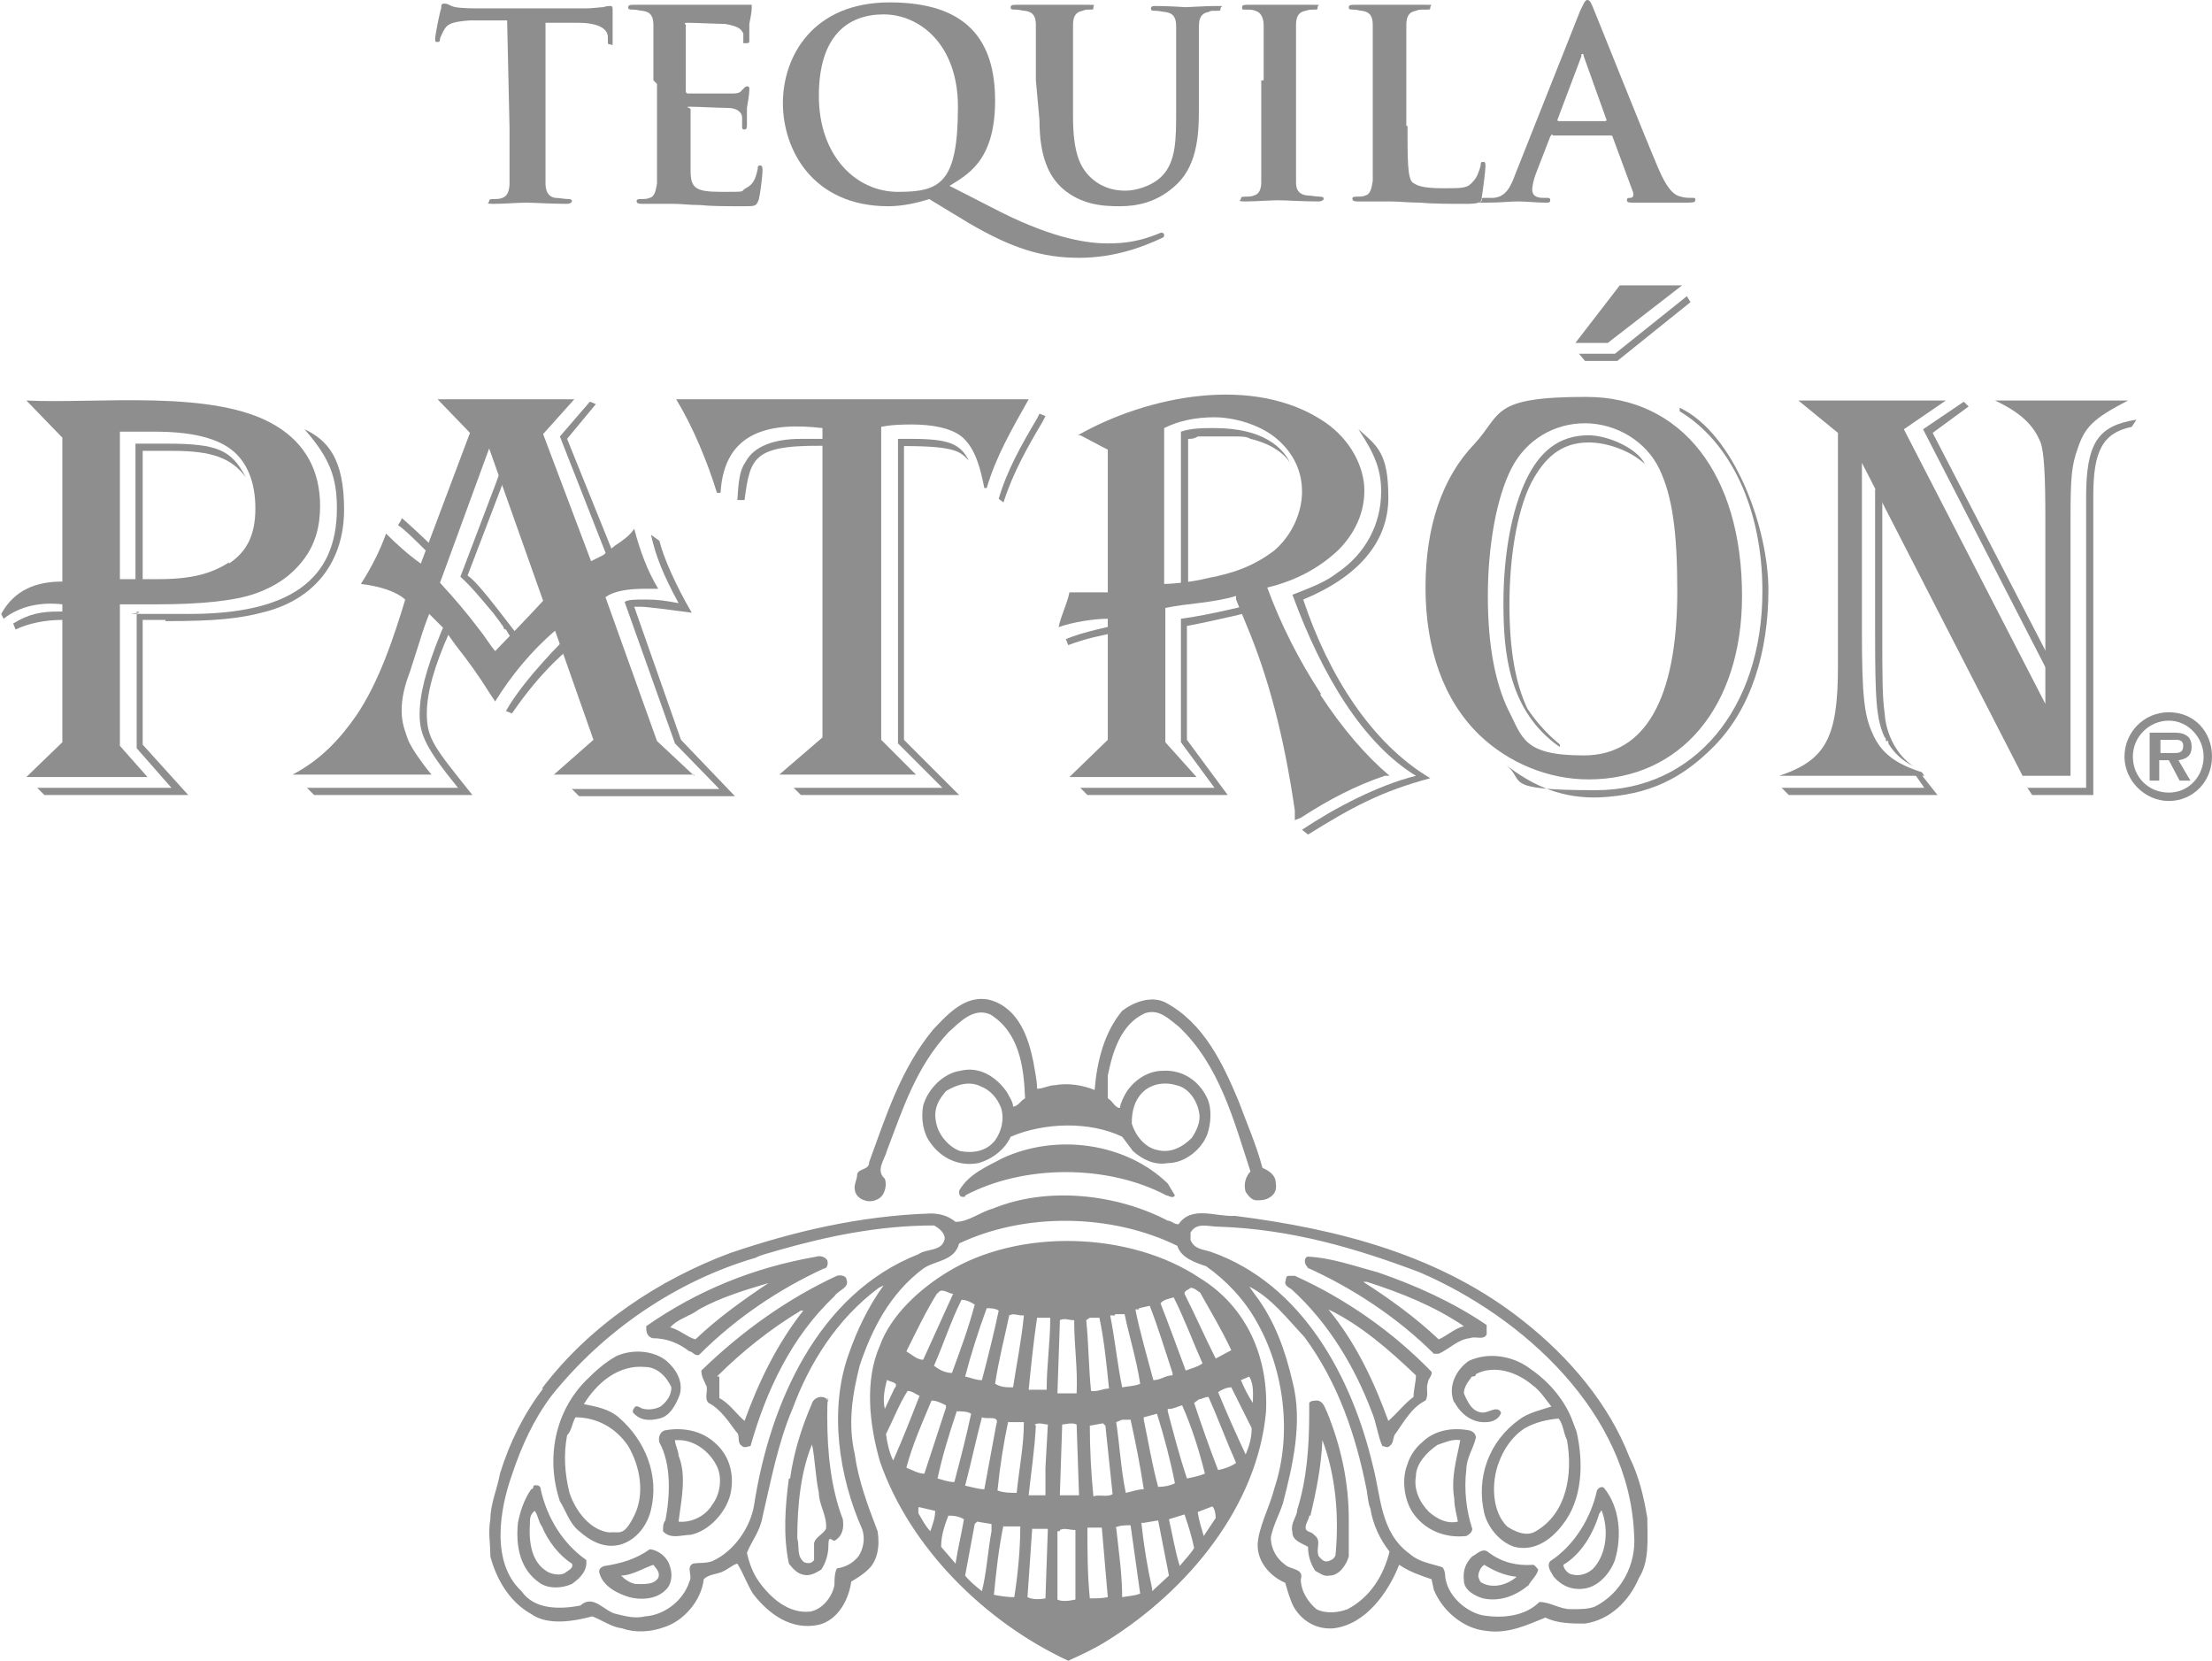 <?xml version="1.0" encoding="UTF-8"?>
<svg id="Layer_1" xmlns="http://www.w3.org/2000/svg" xmlns:xlink="http://www.w3.org/1999/xlink" version="1.1" viewBox="0 0 184.5 138.5">
  <!-- Generator: Adobe Illustrator 29.3.1, SVG Export Plug-In . SVG Version: 2.1.0 Build 151)  -->
  <defs>
    <style>
      .st0 {
        fill: #8e8e8e;
      }
    </style>
  </defs>
  <path class="st0" d="M42.4,1.7h-3.2c-1.2.1-1.8.2-2.1.7-.2.3-.3.6-.4.8,0,.2,0,.3-.2.3s-.2,0-.2-.3.4-2.3.5-2.5c0-.3,0-.4.3-.4s.4.2.9.3c.6.1,1.5.1,2.2.1h8.6c.7,0,1.2-.1,1.5-.1.3-.1.5-.1.6-.1.2,0,.2.1.2.4v2.5c0,.6,0,.3-.2.3s-.2,0-.2-.4v-.2c0-.6-.6-1.2-2.5-1.2h-2.7c0-.1,0,8.8,0,8.8v4.6c0,.6.2,1.1.8,1.2.3,0,.8.1,1.1.1s.3.1.3.2-.2.2-.4.2c-1.4,0-2.8-.1-3.4-.1s-1.9.1-2.7.1-.4-.1-.4-.2,0-.2.3-.2.6,0,.8-.1c.4-.1.6-.6.6-1.2v-4.6l-.2-9"/>
  <path class="st0" d="M54.5,6.7V2.1c0-.7-.2-1.1-.9-1.2-.2,0-.5-.1-.8-.1s-.4,0-.4-.2.2-.2.5-.2h9.8v.2c0,.2,0,.4-.2,1.4v1.4c0,.1,0,.2-.2.2h-.3v-.8c-.2-.4-.4-.6-1.5-.8-.4,0-2.6-.1-3.1-.1s-.2.1-.2.2v5.5c0,0,0,.2.2.2h3.5c.5,0,.8,0,1-.3.2-.2.3-.3.4-.3s.2,0,.2.2,0,.5-.2,1.6v1.4c0,.2,0,.4-.2.4s-.2-.1-.2-.2v-.8c0-.4-.4-.8-1.2-.8s-2.5-.1-3.1-.1,0,.1,0,.2v5.1c0,1.5.4,1.8,2.6,1.8s1.5,0,2-.3c.6-.3.8-.7,1-1.6,0-.2,0-.3.2-.3s.2.2.2.4c0,.5-.2,2-.3,2.4-.2.6-.3.6-1.2.6-1.6,0-2.8,0-3.7-.1-.9,0-1.6-.1-2.2-.1h-2.7c-.3,0-.4-.1-.4-.2s0-.2.3-.2.6,0,.8-.1c.4-.1.5-.6.6-1.2V7"/>
  <path class="st0" d="M79.9,8.9c0-5.2-3.2-7.7-6.2-7.7s-5.4,1.8-5.4,6.8,3.1,8,6.6,8,5-.7,5-7.1h0ZM77.5,16.6c-.9.3-2.2.6-3.4.6-6.3,0-8.8-4.7-8.8-8.6S67.8.2,74.2.2s8.8,3.1,8.8,8.2-2.4,6.2-3.8,7.1l4.3,2.2c4.6,2.3,7.4,2.6,8.9,2.6s2.7-.2,4.2-.8c0,0,.2-.1.3-.1s.2.1.2.2,0,.2-.3.3c-1.3.6-3.7,1.6-6.8,1.6s-5.6-.8-9.2-2.9l-3.3-2"/>
  <path class="st0" d="M86.4,6.7V2.1c0-.7-.2-1.1-.9-1.2-.2,0-.5-.1-.8-.1s-.4,0-.4-.2.2-.2.5-.2h5.9c.8,0,.5,0,.5.2s0,.2-.3.2-.4,0-.6.1c-.6.1-.8.5-.8,1.2v7.6c0,3.1.6,4.4,1.7,5.3,1,.8,2,.9,2.7.9s2.1-.3,3-1.2c1.2-1.2,1.2-3.1,1.2-5.4V2.2c0-.7-.2-1.1-.9-1.2-.2,0-.5-.1-.8-.1s-.4,0-.4-.2.2-.2.4-.2c1.1,0,2.5.1,2.5.1.3,0,1.6-.1,2.5-.1s.4,0,.4.2,0,.2-.4.2-.4,0-.6.1c-.6.1-.8.5-.8,1.2v6.9c0,2.4-.2,4.9-2.1,6.5-1.5,1.3-3.1,1.6-4.5,1.6s-3.2-.1-4.8-1.5c-1.1-1-1.9-2.6-1.9-5.7l-.3-3.3"/>
  <path class="st0" d="M105.4,6.7V2.1c0-.7-.3-1.1-.7-1.2-.2-.1-.5-.1-.8-.1s-.3,0-.3-.2.2-.2.5-.2h5.4c.8,0,.4,0,.4.2s0,.2-.3.2-.4,0-.7.1c-.6.1-.8.5-.8,1.2v13.1c0,.6.2,1,.9,1.1.3,0,.8.1,1.1.1s.3.1.3.2-.2.2-.4.2c-1.4,0-2.8-.1-3.4-.1s-1.9.1-2.7.1-.4-.1-.4-.2,0-.2.3-.2.6,0,.8-.1c.4-.1.6-.5.6-1.1V6.7"/>
  <path class="st0" d="M117.4,10.5c0,2.8,0,4.3.4,4.7.4.3.9.5,2.6.5s2,0,2.5-.6c.3-.3.5-.9.6-1.3,0-.2,0-.3.2-.3s.2.1.2.4-.2,1.9-.3,2.5c0,.5-.2.6-1.4.6s-2.7,0-3.7-.1c-1,0-1.8-.1-2.6-.1h-2.7c-.3,0-.4-.1-.4-.2s0-.2.3-.2.6,0,.8-.1c.4-.1.5-.6.6-1.2V2.1c0-.7-.2-1.1-.9-1.2-.2,0-.4-.1-.7-.1s-.4,0-.4-.2.2-.2.5-.2h5.9c.8,0,.4,0,.4.2s0,.2-.4.2-.6,0-.8.1c-.6.1-.8.5-.8,1.2v8.4"/>
  <path class="st0" d="M133.9,10.1c.1,0,.1-.1.1-.1l-1.9-5.3s0-.2-.1-.2-.1,0-.1.2l-2,5.3s0,.1.1.1h3.9ZM129.5,11.2s-.1,0-.2.2l-1.2,3.1c-.2.5-.3,1.1-.3,1.3,0,.4.2.7.9.7h.3c.2,0,.3,0,.3.2s-.1.2-.4.2c-.7,0-1.6-.1-2.3-.1s-1.4.1-2.6.1-.4,0-.4-.2,0-.2.3-.2h.7c1-.1,1.4-.9,1.8-2l5.4-13.6C132.1.3,132.2,0,132.4,0s.3.2.5.7c.5,1.2,4,10,5.4,13.3.8,1.9,1.4,2.3,1.9,2.4.3.1.6.1.9.1s.3,0,.3.2-.2.2-1,.2h-4.1c-.4,0-.6,0-.6-.2s.1-.2.3-.2.3-.2.2-.5l-1.7-4.6c0-.1-.1-.1-.2-.1h-4.8"/>
  <path class="st0" d="M130.4,130.5c1.5-.9,2.5-2.6,3-4.3.1,0,.1-.3.2-.2.6,1.6.4,3.6-.7,4.8-.4.4-1.1.7-1.8.5-.2,0-.7-.4-.7-.8h0ZM129.6,131.5c.6.7,1.4,1.1,2.4,1,1.3-.1,2.3-1.3,2.7-2.4.6-2,.4-4.4-.9-6-.2-.2-.5,0-.6.2-.5,2.3-1.9,4.6-3.9,5.9-.3.4,0,.8.3,1.3h0ZM127.2,119.1c.9-.5,1.8-.7,2.8-.8.4.5.4,1.2.7,1.8.5,2.8,0,6.1-2.6,7.6-.8.5-1.8,0-2.4-.4-1.3-1.3-1.3-3.7-.7-5.3.4-1.1,1.1-2.2,2.2-2.9h0ZM123.8,130.5c.8.5,1.7.9,2.7,1h0c-.8.7-2,1-2.9.5-.2-.1-.2-.3-.3-.5,0-.4.2-.8.5-1h0ZM122.1,131.8c0,.8.9,1.3,1.6,1.5,1.4.3,2.7-.2,3.8-1.1.2-.4.7-.8.8-1.3-.1-.1-.2-.3-.4-.4-1.4.1-2.6-.2-3.7-1-.5-.5-1,.1-1.4.3-.5.5-.8,1.1-.7,2h0ZM121.3,116.9c.5,1,1.5,1.8,2.7,1.7.5,0,1.1-.3,1.2-.8-.3-.6-1,0-1.5,0-.9,0-1.3-.9-1.6-1.6,0-.5.3-.9.6-1.3,0-.2.4,0,.4-.3,1.5-.8,3.4-.2,4.7.9.7.5,1.1,1.2,1.6,1.8-.9.3-1.9.5-2.7,1.1-2.5,1.8-3.6,4.8-2.9,7.8.3,1.2,1.3,2.4,2.5,2.8,1.6.4,3-.5,4-1.8,1.7-2.1,1.8-5.2,1.2-7.8-.1-.3-.2-.5-.3-.8-.6-1.7-1.9-3.3-3.5-4.4-1.4-1.1-3.5-1.5-5.2-.7-1,.7-1.8,2.1-1.2,3.5h0ZM119.9,120.5c.6-.2,1.2-.5,1.9-.4-.3,1.6-.8,3.1-.5,4.9,0,.7.2,1.3.3,1.9-.9.2-1.7-.2-2.4-.8-.8-.8-1.3-1.9-1.1-3,0-1,.9-2,1.8-2.6h0ZM117.4,122.1c-.5,1.2-.3,2.9.4,4,1,1.5,2.7,2.2,4.5,2,.2-.1.5-.3.5-.6-.5-1.5-.7-3.3-.5-4.9,0-1,.6-1.8.8-2.7,0-.3-.2-.5-.5-.6-1.5-.3-3,0-4,1-.5.4-1,1.1-1.2,1.8h0ZM114,106.9c2.8.9,5.6,2,8.1,3.7h0c-.8.2-1.4.8-2.1,1.1-1.9-1.8-4.1-3.4-6.3-4.8,0,0,.3,0,.3,0ZM110.8,109.2c2.7,1.3,5.1,3.4,7.3,5.5,0,.6-.2,1.2-.2,1.8-.7.5-1.4,1.4-2.1,2-1.2-3.3-2.7-6.5-5-9.3h0ZM109,105.7c3.8,1.7,7.6,4.2,10.6,7.2h.4c.9-.4,1.6-1.2,2.6-1.3.5-.2,1.1.2,1.4-.3v-.8c-2.8-1.9-5.9-3.3-9.1-4.4-1.9-.5-3.8-1.2-5.8-1.3-.3,0-.4.6,0,.9h0ZM109.3,126.4c.5-2.1.9-4.1,1-6.3h0c1.1,2.9,1.4,6.3,1.1,9.5,0,.3-.3.5-.6.6-.4.1-.6-.2-.8-.4-.3-.7.3-1.3-.4-1.8-.2-.3-.7-.2-.7-.6s.3-.7.3-1h0ZM107.8,127.8c0,.7.8.9,1.3,1.2,0,.7.2,1.4.6,2,.4.2.7.5,1.2.4.8,0,1.4-.9,1.6-1.6v-3.1c0-3.2-.7-6.2-1.8-8.9-.2-.4-.3-.9-.8-1-.2,0-.6,0-.7.2v.9c0,2.7-.2,5.5-1,8,0,.6-.6,1.1-.4,1.9h0ZM107.2,107c0,.2.3.4.5.5,3.1,2.8,5.3,6.5,6.7,10.2.4.9.5,2,.9,2.9.2,0,.4.2.6,0,.3-.2.3-.6.4-.9.8-1.1,1.4-2.3,2.6-2.9.3-.5,0-1,.2-1.5,0-.3.4-.6.3-.9-3.3-3.4-7.2-6.1-11.4-8h-.5c-.3,0-.2.3-.3.5h0ZM104.2,107.3l.5.7c1.6,2.1,2.5,4.6,3.1,7.2.9,3.4,0,7.1-.8,10.2-.3.9-.8,1.8-1,2.8,0,1,.5,1.8,1.2,2.3.4.4,1.6.3,1.3,1.2,0,1,.6,1.9,1.3,2.5.8.4,1.8.3,2.6,0,1.9-1,3-2.8,3.5-4.8-.8-1-1.4-2.3-1.6-3.6-.2-.5-.2-.9-.3-1.5-.9-4.6-2.4-9-5.2-12.8-1.5-1.6-2.8-3.3-4.6-4.2h0ZM104.2,114.8c.4.7.3,1.4.3,2.2-.4-.6-.7-1.2-1-1.9l.7-.3h0ZM101.6,116.1c.3-.2.7-.4,1.1-.4l1.7,3.4c0,.8-.2,1.5-.5,2.2-.8-1.7-1.6-3.5-2.3-5.2h0ZM101.1,125.6c.2.2.3.6.3,1l-1,1.5h0c-.2-.7-.4-1.3-.5-2l1.3-.5s0,0-.1,0ZM100,116.7c.2,0,.5-.2.8-.2.8,1.8,1.5,3.7,2.3,5.5-.4.3-1,.5-1.5.6-.7-1.8-1.4-3.8-2-5.6l.4-.3h0ZM99.3,103.4c.3.8,1.1.8,1.7,1,7.7,2.7,11.8,10.6,13.5,17.8.7,2.6.6,5.6,3.1,7.4.8.7,1.8.8,2.7,1.1.3.3.2.8.3,1.1.3,1.4,1.7,2.6,3,2.9,1.7.3,3.6.1,4.8-1.1.9,0,1.7.6,2.6.6s1.4,0,2-.2c2.2-1.1,3.5-3.5,3.3-6-.4-10.2-9.3-18.2-17.9-21.9-5.3-2-10.7-3.6-16.8-3.8-.8,0-1.8-.4-2.3.5v.6h0ZM99.3,107.4c.3,0,.5.2.8.4.9,1.6,1.8,3.1,2.6,4.8l-1.3.7c-.9-1.8-1.7-3.6-2.6-5.4,0-.3.3-.3.5-.5h0ZM97.5,117.5c.4,0,.7-.2,1.1-.3.8,1.8,1.4,3.7,1.9,5.7-.5.2-1,.3-1.5.4-.6-1.8-1.1-3.7-1.6-5.6v-.2h0ZM98.8,126.3c.3.9.6,1.8.8,2.8-.3.5-.8,1-1.2,1.5-.4-1.3-.6-2.6-.9-3.9l1.3-.4h0ZM97.9,108.2c.9,1.8,1.6,3.7,2.4,5.5-.4.3-.9.4-1.4.6-.7-1.9-1.4-3.8-2.1-5.6.2-.3.7-.4,1.1-.5h0ZM96.5,117.9c.6,1.9,1.1,3.8,1.5,5.8-.4.2-.9.3-1.4.3-.5-1.8-.8-3.7-1.2-5.6v-.2l1.1-.3h0ZM95.4,127l1.2-.2h0l.9,4.6-1.4,1.3v-.2c-.4-1.8-.7-3.6-.9-5.5h.2ZM95,109.1l.9-.2c.7,1.8,1.3,3.8,1.9,5.6v.2c-.6,0-1,.4-1.6.4-.5-1.9-1.1-3.9-1.5-5.9h.3,0ZM95.3,91.1c.7-.7,1.8-.9,2.8-.6,1,.2,1.7,1.2,1.9,2.2.2.8-.2,1.6-.6,2.2-.8.8-1.8,1.3-2.9,1-1-.2-1.8-1.2-2.1-2.2,0-1,.2-1.9.9-2.6h0ZM93.6,118.4h.7c.4,1.8.8,3.8,1.1,5.8-.5,0-1,.2-1.5.3-.4-1.9-.5-3.9-.8-5.9l.5-.2h0ZM93,127.4c.4-.2.9-.2,1.3-.2l.8,5.7h0c-.5.2-1,.2-1.5.3,0-1.9-.3-3.9-.5-5.8,0,0,0,0-.1,0ZM93,109.6h.8c.4,1.9,1,3.8,1.3,5.8-.4.2-1,.2-1.5.3-.4-1.9-.6-4-1-6h.4,0ZM92,118.7l.2.2.6,5.7c-.4.3-1.2,0-1.6.2-.2-2-.3-4.1-.3-5.9l1.1-.2h0ZM90.8,109.9h.9c.4,1.9.6,3.9.8,5.9h0c-.5,0-1,.3-1.5.2-.2-2-.2-4-.4-5.9l.3-.2h-.1ZM91.9,127.4h0l.5,5.8c-.5.1-1,.1-1.5.1-.2-2-.2-4-.2-5.9h1.2ZM88.4,110.1c.4-.2.7,0,1.2,0v.3c0,1.8.3,3.8.2,5.8h-1.6l.2-5.9h0s0-.2,0-.2ZM88.5,118.8c.4,0,.9-.2,1.3,0l.2,5.9h-1.6l.2-6h0ZM88.4,127.6c.4-.2.8,0,1.3,0h0v5.8h0c-.5.1-1.1.2-1.5,0v-5.7h.2ZM86.4,109.9h1.2c0,2.1-.3,3.9-.3,6h-1.5c.2-2,.4-4,.7-6h0ZM86.3,118.8c.4-.2.8,0,1.1,0h0l-.2,3.6h0v2.3h-1.4c.2-1.9.5-3.8.6-5.8h0ZM86.1,127.5h1.3l-.2,5.8c-.5.1-1.1.1-1.5-.1l.4-5.8h0ZM84.1,118.6h1.3c0,2-.4,3.9-.6,5.9-.5,0-1.1,0-1.6-.2.2-2,.5-3.9.9-5.8h0ZM84.2,109.7c.3-.2.7,0,1,0h.2c-.2,2.1-.6,4-.9,6-.6,0-1,0-1.5-.3.3-2,.8-3.9,1.2-5.8h0ZM83.7,127.3h1.4c0,1.9-.2,4-.5,5.9-.6,0-1.2-.1-1.7-.2.2-2,.4-3.9.8-5.8h0ZM82.3,109.1c.3,0,.7,0,1,.2-.4,1.9-.9,3.9-1.4,5.8-.5,0-.9-.2-1.4-.3.5-1.9,1.1-3.8,1.8-5.7h0ZM81.9,118.2h0c.5.2,1.5-.2,1.2.6l-1,5.4c-.5,0-1.1-.2-1.6-.3.5-1.9.9-3.8,1.4-5.7h0ZM80.5,99.7c4.9-2.6,11.9-2.6,16.8,0,.2,0,.5.3.7,0l-.6-1c-3.5-3.4-9.3-4.2-13.8-2.1-1.3.7-2.8,1.3-3.6,2.7,0,.3,0,.6.5.5h0ZM81.5,126.9l1.2.2v.6c-.3,1.6-.4,3.4-.8,5-.5-.4-1-.8-1.4-1.3l.8-4.3.2-.2h0ZM78.9,91c.8-.5,1.9-.9,2.9-.4.8.3,1.4,1,1.7,1.8.3,1,0,2-.5,2.7-.7.9-1.8,1.1-2.9.9-.9-.3-1.8-1.3-2-2.3-.3-1.2.2-2,.8-2.7h0ZM79,126.4c.4,0,.9,0,1.4.3-.2,1.2-.5,2.4-.7,3.7h0l-1.2-1.4c0-1,.3-1.8.6-2.6h-.1ZM79.8,117.7c.4,0,.9,0,1.2.2-.4,1.9-.9,3.8-1.4,5.7-.5,0-1-.2-1.4-.3.4-1.9,1-3.8,1.6-5.6h0ZM80.2,108.4c.4,0,.8.2,1.1.4-.5,1.9-1.2,3.8-1.9,5.7-.6,0-1.1-.3-1.5-.6.8-1.8,1.4-3.7,2.3-5.5h0ZM76.7,125.7l1.3.3c0,.6-.2,1.1-.4,1.7-.4-.4-.7-1-1-1.5v-.5h0ZM78.2,107.9c.3-.6.9,0,1.3,0l-2.5,5.5c-.5,0-.9-.4-1.4-.7.8-1.6,1.6-3.3,2.6-4.9h0ZM77.7,116.8c.4,0,.8.2,1.2.4v.2l-1.8,5.5c-.5,0-1-.3-1.5-.5.5-1.9,1.3-3.7,2.1-5.6h0ZM73.9,119.6c.6-1.2,1.1-2.5,1.8-3.6.4,0,.7.3,1,.4-.7,1.8-1.4,3.6-2.2,5.4-.3-.6-.5-1.4-.6-2.2h0ZM73.9,115c.2.3,1.2.2.7.8l-.8,1.7h0c-.2-.9,0-1.7.2-2.5h0ZM73.4,112.2c-1.3,2.9-.9,6.6,0,9.7,2.5,7.2,8.8,13.4,15.7,16.6,1.1-.5,2.2-1,3.3-1.7,6.7-4.2,12.5-11.2,13.2-19.1.2-4.5-1.6-8.7-5.5-11.1-5.8-3.9-15.1-4.2-21.1-.5-2.3,1.4-4.7,3.6-5.6,6.1h0ZM71.3,99.2c0,.4.4.8.8.9.5.2,1.1,0,1.4-.3s.5-1,.3-1.5c-.8-.7,0-1.6.2-2.4,1.3-3.4,2.4-6.9,5.1-9.8,1-.9,2.1-2.1,3.5-1.5,2.4,1.5,2.8,4.3,2.9,7-.4.2-.5.6-1,.7,0-.4-.3-.8-.5-1.2-.9-1.3-2.3-2.2-3.9-1.8-1.4.2-2.7,1.5-3.1,2.9-.2,1.1,0,2.3.6,3.1.9,1.3,2.4,2,4,1.7,1.1-.3,2.2-1.1,2.7-2.2,2.8-1.2,6.6-1.3,9.3,0l.9,1.2c.8.7,1.8,1.2,2.9,1,1.4,0,2.8-1.1,3.3-2.4.3-.9.4-2.1,0-3-.7-1.5-2.1-2.4-3.7-2.3-1.2,0-2.3.7-3,1.7-.3.5-.5.9-.6,1.4-.4,0-.6-.6-1-.8v-1.9c.4-2,1.1-4.3,3.1-5.2,1.2-.4,2,.5,2.8,1.1,3.4,3.2,4.6,7.8,6,12.1-.4.4-.6,1.1-.4,1.7.2.3.5.7.9.7s.8,0,1.2-.3c.4-.3.5-.7.4-1.2,0-.6-.6-1-1.1-1.2-.5-1.9-1.3-3.7-2-5.6-1.3-3.1-2.9-6.5-6.1-8.2-1.2-.6-2.7,0-3.6.7-1.5,1.8-2.1,4.2-2.3,6.6-1-.4-2.2-.6-3.3-.4-.5,0-1,.3-1.5.3,0-.8-.2-1.5-.3-2.2-.4-2-1.2-4.5-3.6-5.2-2-.5-3.5,1.1-4.8,2.5-2.7,3.3-3.9,7.2-5.3,11,0,.7-.8.5-1,1,0,.5-.3.9-.2,1.3h0ZM67.7,120.3c.3,1.4.3,2.8.6,4.2,0,1,.7,1.9.6,3-.3.5-.9.7-1,1.2v1.4c-.2.3-.5.3-.8.2-.7-.5-.4-1.4-.6-2,0-2.8.3-5.7,1.3-8h0ZM65.8,123.3c-.3,2.3-.5,4.7,0,7.1.3.4.7.8,1.1.9.6.2,1.1-.1,1.6-.4.4-.6.6-1.3.6-2.1s.3-.3.5-.3c.7-.4.8-1.1.7-1.8-1-2.6-1.3-5.6-1.3-8.5s.2-.9,0-1.4c0-.2-.3-.3-.5-.3-.3,0-.7.2-.8.6-.9,2.1-1.5,4.1-1.8,6.2h0ZM62.3,129.5c.2.9.5,1.7,1,2.4,1,1.4,2.5,2.7,4.3,2.5,1-.2,1.8-1.2,2-2.2,0-.4,0-1,.2-1.4.7-.1,1.3-.4,1.8-1,.4-.6.6-1.5.3-2.3-1.9-4.3-2.8-9.9-1.1-14.6.7-2,1.6-3.9,2.9-5.7l-.4.2c-3.5,2.6-5.8,6.3-7.2,10.1-1.2,2.8-1.8,6-2.5,9-.2,1.2-.9,2-1.3,3h0ZM59.8,114.8c2.1-2.1,4.5-4,7-5.5h.2c-2.2,2.8-3.7,5.9-4.9,9.2-.7-.6-1.3-1.5-2.1-1.9v-1.8h-.2ZM58.9,115.5c.2.5-.2,1.1.2,1.5,1,.5,1.7,1.6,2.3,2.4.4.3,0,.9.5,1.2.2.2.5,0,.7,0,1.3-4.6,3.4-9.1,7-12.5.3-.5,1.3-.7,1-1.4,0-.3-.5-.4-.8-.3-4.1,1.9-7.9,4.6-11.3,7.9,0,.6.3.9.4,1.3h0ZM56.6,120.1c1.3,0,2.5.9,3.1,2,.6,1,.4,2.5-.3,3.4-.6,1-1.8,1.5-2.8,1.4.2-1.7.7-3.8,0-5.5,0-.4-.3-.9-.3-1.3h.3ZM58.3,109.2c1.8-1,3.8-1.6,5.8-2.2-2.1,1.4-4.2,2.9-6.1,4.7-.7-.2-1.3-.8-2.1-1,.6-.7,1.6-.9,2.4-1.5h0ZM55,120.3c1,1.8.9,4.4.5,6.5-.2.2-.2.6-.2.9.6.7,1.6.3,2.3.3,1.5-.3,2.9-1.8,3.3-3.3.4-1.6,0-3.3-1.3-4.4-1.1-1-2.7-1.3-4.2-1-.4.2-.5.6-.4,1h0ZM54.4,111.6c1.2,0,2.2.4,3.1,1.1.3,0,.4.4.8.3,3.1-3.1,6.7-5.5,10.4-7.2.3,0,.4-.4.3-.7-.2-.3-.6-.4-.9-.3-5.2.9-9.9,2.8-14.2,5.8,0,.4,0,.8.5,1h0ZM51.9,131.4c1-.1,1.7-.6,2.6-.9.2.3.6.6.4,1.1-.4.6-1.2.5-1.9.5-.5-.1-.9-.4-1.2-.7h.1ZM50,131.2c.3,1.1,1.5,1.7,2.5,2,1.2.3,2.5.1,3.2-.8.3-.4.4-1.1.2-1.7-.2-.8-.9-1.4-1.7-1.5-1.1.8-2.4,1.2-3.8,1.4-.3.1-.5.3-.4.6h0ZM48,118.2c1.8,0,3.4.9,4.4,2.4,1,1.7,1.4,4,.5,5.8-.9,1.8-1.2,1.3-2.1,1.4-1.6-.2-2.8-1.8-3.3-3.3-.4-1.6-.5-3.2-.2-4.8.4-.4.4-1,.7-1.5h0ZM48.9,115.1c-2.6,2.6-3.4,6.5-2.2,10.1.5.8.8,1.8,1.5,2.4,1,.9,2.2,1.6,3.6,1.2,1.3-.4,2.2-1.6,2.5-2.9.7-2.9-.5-5.8-2.7-7.7-.8-.7-1.9-.9-2.9-1.1,1.1-1.8,2.9-3.3,5.1-3.1,1,0,1.8.8,2.2,1.7,0,.7-.4,1.2-.9,1.6-.4.2-.9.3-1.4.2-.2,0-.5-.3-.7-.2,0,0-.3.3-.2.5.6.7,1.4.7,2.2.5.9-.2,1.4-1.2,1.7-2,.3-1.1-.3-2.1-1.1-2.8-1.1-.9-2.9-1-4.2-.4-.9.5-1.7,1.2-2.5,2h0ZM44.6,126c.3.4.3.9.6,1.3.5,1.2,1.4,2.4,2.5,3.1.2.4-.4.6-.6.8-.4.2-1,.1-1.4-.1-1.4-.8-1.6-2.5-1.5-4.1,0-.3,0-.7.4-1h0ZM44.3,124.2c-.6.9-.9,1.8-1.1,2.8-.2,2,.2,3.9,1.8,5,.7.5,1.8.5,2.7.1.7-.5,1.3-1.1,1.2-2-2-1.4-3.3-3.6-3.8-5.9,0-.3-.3-.4-.6-.3,0,0,0,.3-.2.3h0ZM42.7,123c-1,2.8-1.8,7.3.8,9.7,1.1,1.6,3.3,1.5,4.9,1.2,1.1-1,2,.5,3,.7.8.2,1.6.4,2.4.2,1.6-.1,3.2-1.3,3.7-2.9.3-.5-.3-1.2.3-1.5.6-.1,1,0,1.6-.2,1.8-.8,3.2-2.8,3.5-4.7,1.3-8.4,5.3-17.6,13.7-20.9.7-.5,2-.2,2.2-1.3,0-.5-.5-.9-.9-1.1-4.6,0-8.9.9-13.1,2.1-.6.2-1.2.3-1.8.6-6.5,1.9-12.6,6-17,11.5-1.5,2-2.5,4.2-3.3,6.6h0ZM45.2,115.8c4-5.3,9.8-9.1,15.7-11.3,5.3-1.8,10.8-3.1,16.7-3.3.8,0,1.5.2,2.1.7,1.1,0,2-.8,3.1-1.1,4.6-1.9,10.4-1.2,14.6,1,.3,0,.5.3.9.3,1.1-1.6,3.1-.6,4.7-.7,8.7,1.1,17.2,3.3,24.1,8.8,3.8,3,7.1,6.9,8.8,11.3.8,1.6,1.2,3.3,1.5,5.1,0,1.7.2,3.6-.7,5-.8,1.9-2.4,3.5-4.5,3.8-1.1,0-2.3,0-3.3-.5-1.5.6-3.1,1.4-5,1.1-1.9-.2-3.6-1.7-4.3-3.4l-.2-.9c-.9-.3-1.8-.6-2.7-1.2-.9,2.3-2.8,5-5.5,5.3-1.4.1-2.6-.6-3.3-1.8-.3-.6-.5-1.3-.7-2-1.2-.5-2.3-1.7-2.3-3.1s1-3.2,1.4-4.8c1.5-4.5.8-9.9-1.5-13.9-1-1.8-2.5-3.4-4.2-4.6-.9-.3-2.1-.7-2.4-1.7-5.5-2.7-12.7-2.8-18.2-.2-.4,1.5-2,1.4-3,2.1-2.8,2.1-4.3,5.1-5.3,8.1-.6,2.4-1,4.8-.4,7.4.3,2.2,1.1,4.3,1.9,6.4.2,1.2,0,2.5-.8,3.2-.4.4-.9.7-1.4,1-.2,1.5-1.1,3.2-2.7,3.6-2.3.5-4.2-.9-5.5-2.6-.5-.8-.8-1.7-1.3-2.5-.4.1-.8.5-1.3.7s-1.1.2-1.5.6c-.2,1.8-1.7,3.5-3.3,4-1.1.4-2.4.5-3.5.1-.9-.1-1.7-.7-2.5-1-1.5.4-3.7.8-5.1-.2-1.8-1-2.9-2.9-3.4-4.8,0-1.1-.2-2,0-3.1,0-1.3.6-2.6.8-3.8.8-2.6,2-5,3.6-7.1"/>
  <path class="st0" d="M174,41.5v24.2h-4.9l.4.6h5.1v-25c0-3.7.8-5.2,3.2-5.7l.4-.6c-3.2.5-4.2,1.9-4.2,6.5"/>
  <polyline class="st0" points="171.2 56.8 171.2 55.4 161.2 36.1 164.2 33.9 163.8 33.5 160.4 35.8 171.2 56.8"/>
  <polyline class="st0" points="160.1 64.4 159.6 64.4 160.5 65.7 148.6 65.7 149.2 66.3 161.6 66.3 160.1 64.4"/>
  <polyline class="st0" points="131.7 29.5 132.2 30.1 134.9 30.1 141 25.2 140.7 24.7 134.7 29.5 131.7 29.5"/>
  <path class="st0" d="M140.1,34v.3c4.3,2.6,6.9,8.2,6.9,15,0,9.8-5.7,16.6-13.9,16.6s-5.7-.8-7.6-2.2h0c2.5,2,5,2.9,7.9,2.8,4.2-.2,6.9-1.6,9.5-4.2,3.2-3.2,4.6-8,4.6-13.1s-2.8-13-7.4-15.2"/>
  <path class="st0" d="M108.7,50c4.6-1.9,7.1-4.8,7.1-8.5s-.9-4.3-2.5-5.7c1.4,2.1,1.9,3.4,1.9,5.2,0,2.7-1.3,5.2-3.7,6.8-.9.7-1.9,1.1-3.7,1.8,2.5,6.8,5.9,12.4,10.3,15.1-3.2.8-6.8,2.7-9.5,4.5l.5.4c3.7-2.3,6.1-3.6,10.2-4.7-4.9-2.9-8.5-8.6-10.6-14.9"/>
  <path class="st0" d="M88.9,53.3l.2.5c1.6-.6,2.8-.8,3.7-1v-.6s-2.5.5-3.9,1.1"/>
  <path class="st0" d="M104.8,50.3s-3.9,1-6.3,1.3v10.3l2.8,3.8h-11.2l.6.6h11.7l-3.4-4.6v-9.5c2.2-.4,5.9-1.3,5.9-1.3v-.6"/>
  <polyline class="st0" points="47.3 36.6 49.7 33.7 49.2 33.5 46.7 36.4 50.9 47.1 51.5 47 47.3 36.6"/>
  <path class="st0" d="M52.9,50.6h.5c.6,0,2.8.3,4.3.5-1.3-2.2-2.4-4.7-2.7-6l-.7-.5c.4,1.8,1,3.3,2.3,5.7-1.1-.2-1.7-.3-2.7-.3s-1.5,0-1.8.2l4.2,11.8,3.7,3.8h-12.3l.6.6h13l-4.5-4.7-3.9-11.1"/>
  <path class="st0" d="M69.4,36.6h-2.6c-2.2,0-3.9.6-4.6,1.9-.5.7-.6,1.6-.7,3.2h.6c.5-3.7.7-4.7,7.6-4.5v-.6h-.3"/>
  <path class="st0" d="M80.8,38.4c-.7-1.4-1.7-1.8-4.8-1.8h-1.1v25.4l3.7,3.7h-12.4l.6.6h13.2l-4.6-4.6v-24.5c4.4,0,4.7.5,5.4,1.2"/>
  <path class="st0" d="M13.8,51.8c4.2,0,6.2-.2,8.4-.8,4.1-1.1,6.5-4.2,6.5-8.5s-1.4-5.8-3.3-6.7c2.1,2.4,2.7,4,2.7,6.6,0,6-4,8.8-12.3,8.8s-3.1,0-4.4-.2v11.4l2.9,3.3H3.1l.6.6h12l-3.8-4.2v-10.4h1.9"/>
  <path class="st0" d="M5.1,51h-.2c-1.5,0-2.5.2-3.8,1l.2.5c1-.5,2.5-.8,3.8-.8h.7v-.7h-.7"/>
  <path class="st0" d="M13.9,37h-2.6v12.1h.6v-11.5h2.5c3.3,0,4.9.6,6.1,2.2-1.2-2.3-2.4-2.8-6.6-2.8"/>
  <path class="st0" d="M35.6,59.5c0-1.7.6-3.9,1.9-6.8l.5-.4-.6-1s-.5,1.2-.6,1.4h0c-1.3,3.2-1.8,5.2-1.8,6.9s.6,2.9,3.2,6.1h-12.6l.6.6h13.2c-3.2-4-3.8-4.7-3.8-6.8"/>
  <path class="st0" d="M47.3,53.1s-3.6,3.5-5.1,6.2l.5.2c2.6-3.8,4.9-5.5,4.9-5.5l-.3-.9"/>
  <path class="st0" d="M132.5,36.9c1.6,0,3.5.7,4.7,1.8-.7-1.4-3.2-2.4-4.7-2.4-2.5,0-4.1,1.4-5.2,3.7-1.2,2.5-1.9,6.2-1.9,10.3s.4,9,4.7,12v-.2c.1,0-1.3-.9-2.7-3-1-2.1-1.5-4.9-1.5-8.7s.6-7.7,1.8-10.1c1.1-2.1,2.5-3.4,4.8-3.4"/>
  <path class="st0" d="M104,36c-.8-.2-1.7-.3-2.7-.3s-1.9,0-2.8.3v13h.6v-12.4c.3,0,.5,0,.8-.2h3.2c.4,0,.9,0,1.2.2,1.7.4,2.8,1.2,3.3,2-.7-1.5-2.3-2.3-3.6-2.6"/>
  <path class="st0" d="M159.6,63.9c-1.4-.9-2.3-2.7-2.4-4.4-.2-1.3-.2-3.2-.2-6.7v-12h-.6v12c0,5.6.1,7.2.8,8.7.1,0,.1.2.1.3h.2v.2h0c.5.8,1.1,1.4,2.1,1.9h0"/>
  <path class="st0" d="M36.2,45.7c-.6-.6-2.3-2.2-2.7-2.5,0,.2-.2.4-.3.6.5.3,1.7,1.5,2.7,2.5l.3-.6"/>
  <path class="st0" d="M39,48l3.4-8.9-.5-.3-.5,1.4h0l-3,7.9c.8.7,1.8,1.9,2.8,3.1.3.4.6.8.8,1.1,0,0,0,.2.2.2.2.4.6.9.8,1.2l.5-.4c-.5-.4-3.4-4.6-4.5-5.3"/>
  <path class="st0" d="M86.7,34.5l-.2.4c-1.3,2.2-2.5,4.3-3.2,6.7l.4.3c.8-2.5,2-4.6,3.3-6.8l.2-.4-.5-.2"/>
  <polyline class="st0" points="140.3 23.8 134.1 28.6 131.4 28.6 135.1 23.8 140.3 23.8"/>
  <path class="st0" d="M68.6,35.7c-4.3-.5-8.2.2-8.5,5.4h-.3c-.8-2.6-2-5.5-3.4-7.8h29.4c-1.4,2.5-2.7,4.7-3.5,7.4h-.2c-.3-1.5-.7-3.3-1.9-4.3-.9-.7-2.4-1-4.2-1s-2.5.2-2.5.2v26.1l2.9,2.9h-11.4l3.6-3.1v-25.8"/>
  <path class="st0" d="M100.8,48.2h0c-1.6.4-3.3.5-3.7.5v-13c1.2-.6,2.6-.9,4.2-.9s3.8.6,5.2,1.8,2.1,2.7,2.1,4.4-.8,3.6-2.3,4.9c-1.7,1.3-3.4,1.9-5.5,2.3h0ZM110.2,57.9c-1.9-2.9-3.4-5.9-4.5-8.9,2.5-.6,4.4-1.7,5.9-3.1,1.4-1.4,2.2-3.1,2.2-5s-1.1-4.2-3.3-5.7c-5.9-4-14.8-2.2-20.6,1.1h.2c.8.4,1.5.8,2.3,1.2v11.9h-3.2c-.2,1-.7,1.9-.9,2.9,1.1-.4,2.9-.7,4.1-.7v10.1l-3.2,3.1h10.6l-2.6-2.9v-11.2c1.9-.4,3.9-.4,5.9-1v.3l.9,2.2h0c1.8,4.3,3.1,9.2,4,15.4v.8l.5-.2c2.3-1.5,4.6-2.7,7-3.5h.4c-2-1.7-3.9-3.9-5.8-6.8"/>
  <polyline class="st0" points="5.1 50.4 5.1 50.4 5.1 51.6 5.1 51.6 5.1 50.4"/>
  <path class="st0" d="M19.1,46.9c-1.4.9-3,1.4-5.9,1.4h-3.2v-12.3h2.9c3,0,5.1.5,6.4,1.5s2,2.7,2,4.9-.7,3.6-2.2,4.6h0ZM23,35.5c-5.1-3.1-15-1.8-20.8-2.1l3,3.1v12c-2.2,0-4,.7-5.1,2.7l.2.4c1.4-1.1,3.2-1.4,4.9-1.2v11.5l-3,2.9h10.1l-2.3-2.6v-11.8h3.1c3.7,0,6.5-.3,8.2-.9,1.7-.6,3-1.5,4-2.8s1.4-2.8,1.4-4.5c0-2.9-1.2-5.2-3.7-6.7"/>
  <path class="st0" d="M41.3,54.3c-.5-.6-.9-1.3-1.4-1.9-.9-1.2-2-2.5-3.2-3.8l4.1-11.2,4.5,12.7h0c-.8.9-3.7,3.9-4,4.2h0ZM57.9,64.7l-3.1-2.9-4.3-12c.7-.5,1.8-.7,3.4-.7h1c-.9-1.5-1.5-3.1-2-5-.4.6-1,1-1.6,1.4l-1,.8-1,.5-4-10.6,2.6-2.9h-11.4l2.7,2.8-4.1,10.9c-1-.7-2-1.6-2.9-2.5-.5,1.4-1.2,2.8-2.1,4.2,1.6.2,2.9.6,3.7,1.3-1,3.3-2.2,6.9-4.1,9.7-1.4,2-3,3.7-5.3,4.9h11.6c-.2-.2-1.7-2.1-2-3-.2-.6-.5-1.3-.5-2.3s.2-2,.7-3.3l.8-2.5c.3-1,.6-1.8.8-2.3l1.2,1.2,1,1.4h0c1.1,1.4,1.9,2.5,2.9,4.1l.4.6c1.3-2.1,3-4.2,5-5.9l3.2,9.1-3.3,2.9h11.7"/>
  <path class="st0" d="M172.7,64.7v-21.4c0-3.6.1-4.5.6-5.9.6-1.8,1.3-2.5,4.2-4h-11.1c2.1,1,3.2,2,3.8,3.5.3.8.4,2.9.4,6.2v15.6l-11.8-22.9,3.5-2.4h-12.3l3.3,2.7v19.5c0,5.9-1,7.8-4.9,9.1h12.1l-.2-.3c-2.2-.7-3.4-1.6-4.1-3.2-.7-1.5-.9-3.1-.9-8.6v-14l13.4,26.1h4"/>
  <path class="st0" d="M125.8,59.2c-1.1-2.3-1.7-5.4-1.7-9.5s.7-8.2,2-10.7c1.2-2.3,3.5-3.7,6.1-3.7s5.1,1.5,6.2,3.8c1.1,2.3,1.5,5.3,1.5,10.2,0,9-2.7,13.7-7.8,13.7s-5.1-1.5-6.3-3.8h0ZM145.3,49.7c0-10.1-5-16.6-13-16.6s-7,1.4-9.3,3.9c-2.7,2.8-4.1,6.9-4.1,12s1.5,9.4,4.5,12.3c2.4,2.3,5.7,3.7,9.1,3.7,7.7,0,12.8-6.1,12.8-15.3"/>
  <path class="st0" d="M181.3,62.8c.4,0,.8,0,.8-.6s-.6-.5-.9-.5h-1v1.1h1.1,0ZM182.7,65.1h-.9l-.9-1.7h-.8v1.7h-.8v-4h1.9c.3,0,.8,0,1.1.2.4.2.5.6.5,1,0,.7-.4,1-1.1,1.1l1,1.7h0ZM183.8,63.1c0-1.6-1.3-3-2.9-3s-3,1.3-3,3,1.3,3,3,3,2.9-1.4,2.9-3M177.2,63.1c0-2,1.6-3.7,3.7-3.7s3.6,1.6,3.6,3.7-1.6,3.7-3.6,3.7-3.7-1.7-3.7-3.7"/>
</svg>